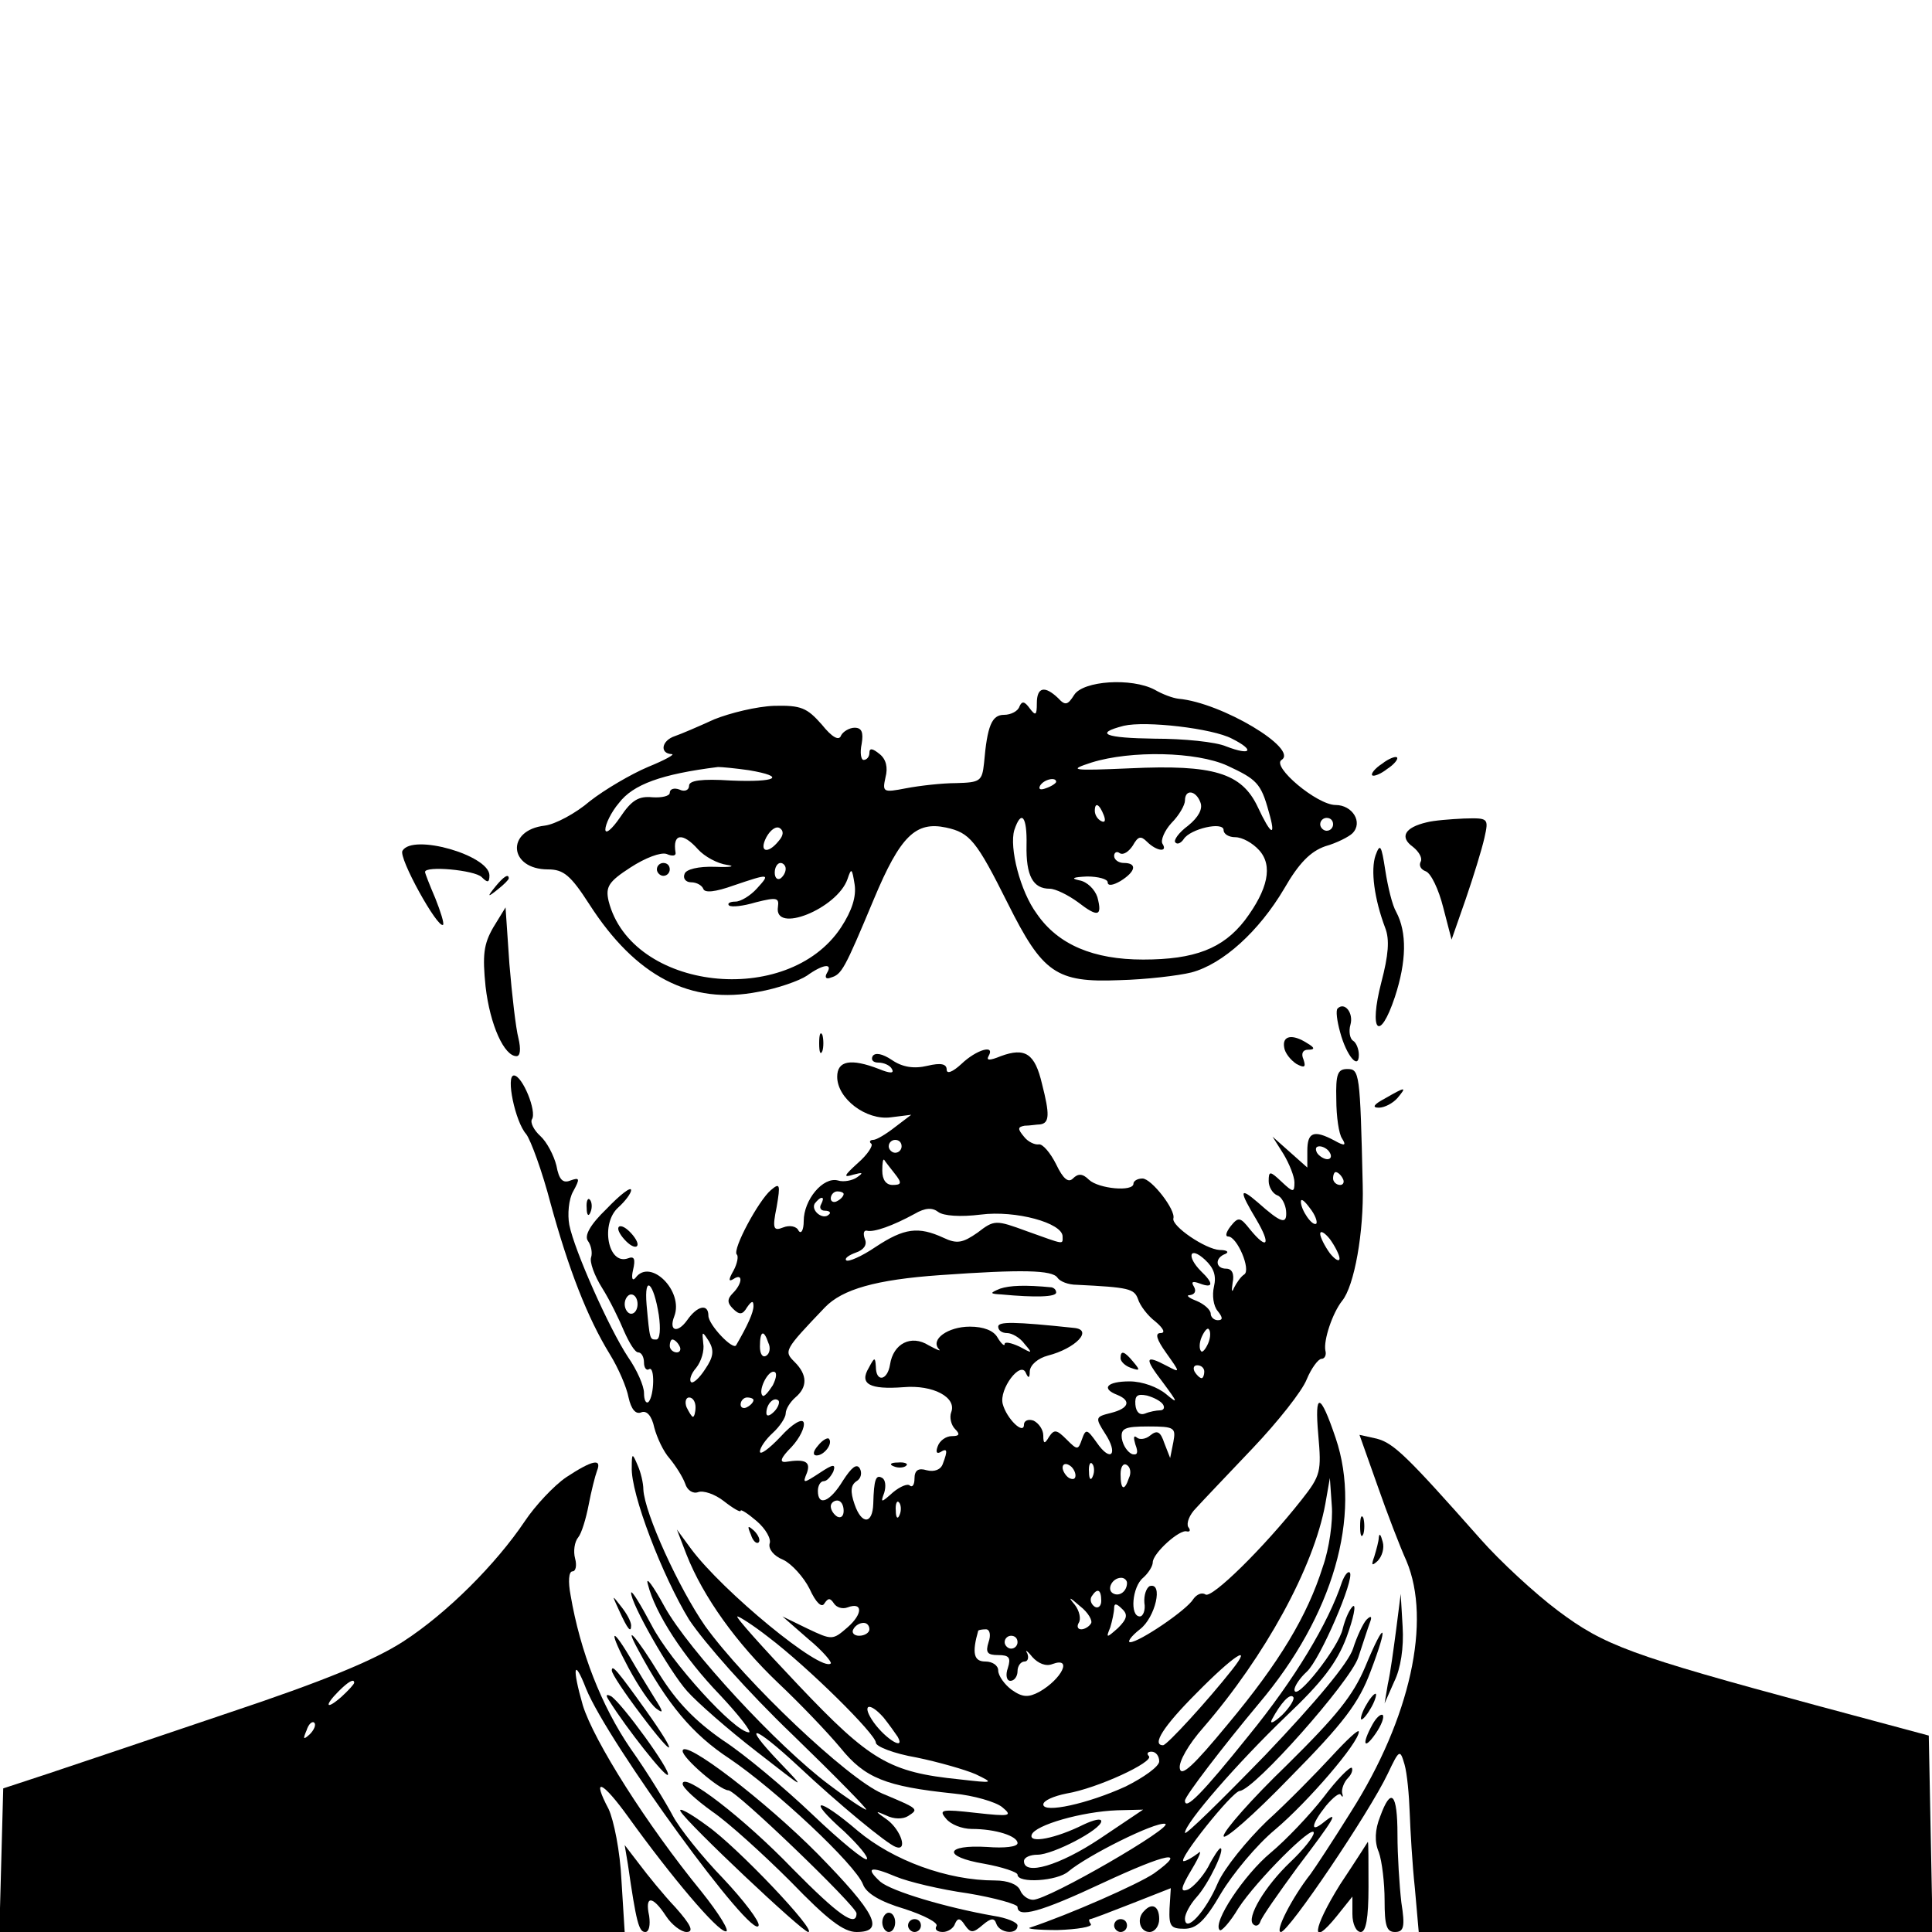 <?xml version="1.0" standalone="no"?>
<!DOCTYPE svg PUBLIC "-//W3C//DTD SVG 20010904//EN"
 "http://www.w3.org/TR/2001/REC-SVG-20010904/DTD/svg10.dtd">
<svg version="1.0" xmlns="http://www.w3.org/2000/svg"
 width="300pt" height="300pt" viewBox="0 0 300 300"
 preserveAspectRatio="xMidYMid meet">
<g transform="translate(0,300) scale(0.1,-0.1)"
fill="#000000" stroke="none">
<path d="M1668 1921 c-10 -16 -14 -17 -25 -5 -21 20 -33 17 -33 -8 0 -19 -2
-20 -11 -8 -8 11 -12 12 -16 3 -2 -7 -13 -13 -24 -13 -19 0 -26 -17 -31 -75
-3 -28 -6 -30 -43 -31 -22 0 -57 -4 -78 -8 -36 -7 -37 -6 -32 17 4 15 1 28 -9
36 -11 9 -16 10 -16 2 0 -6 -4 -11 -9 -11 -4 0 -6 11 -3 25 3 18 0 25 -11 25
-8 0 -18 -6 -21 -12 -3 -9 -14 -3 -30 17 -23 26 -32 30 -74 29 -27 -1 -68 -11
-93 -21 -24 -11 -52 -23 -61 -26 -21 -7 -24 -27 -5 -28 6 0 -10 -9 -37 -20
-26 -11 -67 -35 -90 -53 -22 -19 -54 -36 -70 -38 -61 -7 -56 -68 5 -68 24 0
35 -9 64 -54 72 -112 157 -157 263 -136 29 5 63 17 75 25 25 18 41 20 31 4 -4
-7 -1 -10 6 -7 17 5 21 12 67 122 41 98 65 121 112 111 37 -8 47 -20 96 -118
54 -108 75 -123 173 -119 41 1 92 7 112 12 49 13 105 64 144 130 23 40 41 58
64 66 18 5 37 15 42 20 17 17 0 44 -26 44 -29 0 -100 60 -84 70 27 17 -93 89
-160 95 -9 1 -25 7 -37 14 -36 19 -111 14 -125 -8z m245 -68 c36 -18 30 -27
-9 -12 -16 7 -66 12 -111 12 -77 1 -95 8 -48 20 34 8 138 -4 168 -20z m-7 -42
c45 -21 52 -27 64 -71 12 -41 4 -38 -17 7 -25 53 -69 66 -198 60 -92 -4 -97
-3 -60 9 61 19 163 17 211 -5z m-743 -7 c59 -10 43 -19 -28 -16 -46 3 -65 0
-65 -8 0 -7 -7 -10 -15 -6 -8 3 -15 1 -15 -5 0 -5 -12 -8 -27 -7 -21 2 -32 -4
-50 -31 -13 -19 -23 -27 -23 -19 0 8 9 27 21 41 22 29 66 45 154 56 6 0 27 -2
48 -5z m477 -18 c0 -2 -7 -7 -16 -10 -8 -3 -12 -2 -9 4 6 10 25 14 25 6z m224
-32 c4 -10 -3 -23 -19 -36 -15 -11 -23 -23 -20 -26 3 -4 9 -1 13 5 10 16 62
28 62 14 0 -6 8 -11 18 -11 11 0 27 -9 37 -20 22 -24 14 -61 -22 -109 -34 -44
-78 -61 -158 -61 -77 0 -132 23 -165 71 -26 35 -43 103 -35 130 11 33 20 21
19 -23 -1 -48 10 -68 36 -68 9 0 29 -10 44 -21 31 -24 38 -22 30 8 -4 12 -16
24 -28 26 -14 3 -10 5 12 6 17 0 32 -4 32 -9 0 -6 8 -5 20 2 24 15 26 28 5 28
-8 0 -15 5 -15 11 0 5 4 8 9 4 6 -3 14 3 20 12 8 14 12 16 22 6 15 -15 33 -17
24 -3 -3 5 3 20 14 32 12 12 21 28 21 35 0 18 17 16 24 -3z m-150 -20 c3 -8 2
-12 -4 -9 -6 3 -10 10 -10 16 0 14 7 11 14 -7z m356 -14 c0 -5 -4 -10 -10 -10
-5 0 -10 5 -10 10 0 6 5 10 10 10 6 0 10 -4 10 -10z m-861 -26 c-17 -21 -31
-17 -19 6 6 11 15 18 21 14 6 -4 6 -11 -2 -20z m-125 -13 c10 -11 30 -22 45
-24 14 -2 6 -4 -18 -3 -27 1 -46 -4 -48 -11 -3 -7 2 -13 10 -13 9 0 17 -5 19
-10 2 -7 19 -5 47 5 56 19 58 19 36 -5 -10 -11 -25 -20 -33 -20 -9 0 -13 -3
-10 -6 4 -3 22 -1 42 5 32 8 36 7 34 -7 -7 -43 92 -3 108 43 6 18 7 17 11 -8
3 -19 -4 -41 -21 -67 -83 -126 -326 -98 -361 41 -5 22 0 30 34 52 23 15 47 24
56 21 9 -4 15 -3 14 2 -5 30 11 32 35 5z m136 -30 c0 -6 -4 -12 -8 -15 -5 -3
-9 1 -9 9 0 8 4 15 9 15 4 0 8 -4 8 -9z"/>
<path d="M1020 1650 c0 -5 5 -10 10 -10 6 0 10 5 10 10 0 6 -4 10 -10 10 -5 0
-10 -4 -10 -10z"/>
<path d="M2146 1814 c-11 -7 -18 -16 -15 -18 2 -2 13 2 23 10 11 7 18 16 15
18 -2 2 -13 -2 -23 -10z"/>
<path d="M2215 1723 c-34 -8 -42 -23 -21 -38 10 -8 15 -18 12 -23 -3 -6 0 -12
8 -15 8 -3 20 -28 27 -56 l13 -50 22 63 c12 35 25 77 29 95 7 31 6 31 -32 30
-21 -1 -47 -3 -58 -6z"/>
<path d="M625 1679 c-7 -10 55 -122 63 -115 2 2 -4 21 -12 41 -9 21 -16 39
-16 41 0 10 77 3 88 -8 9 -9 12 -9 12 3 -1 31 -119 65 -135 38z"/>
<path d="M2136 1672 c-8 -23 -2 -68 15 -113 7 -18 5 -42 -6 -84 -20 -77 -3
-95 21 -23 18 55 19 100 2 132 -6 10 -13 39 -17 65 -6 39 -8 42 -15 23z"/>
<path d="M769 1623 c-13 -16 -12 -17 4 -4 9 7 17 15 17 17 0 8 -8 3 -21 -13z"/>
<path d="M766 1560 c-15 -26 -17 -43 -12 -92 7 -60 29 -108 48 -108 6 0 7 11
3 28 -4 15 -10 67 -14 115 l-6 88 -19 -31z"/>
<path d="M2077 1434 c-3 -3 -1 -19 4 -37 10 -37 29 -59 29 -35 0 9 -4 19 -9
22 -5 3 -7 15 -4 25 5 18 -9 36 -20 25z"/>
<path d="M1272 1380 c0 -14 2 -19 5 -12 2 6 2 18 0 25 -3 6 -5 1 -5 -13z"/>
<path d="M1994 1374 c1 -9 10 -20 19 -26 13 -7 15 -5 11 7 -4 9 -1 15 7 15 11
0 11 3 -1 10 -23 15 -39 12 -36 -6z"/>
<path d="M1355 1360 c-3 -6 1 -10 9 -10 8 0 18 -4 21 -10 4 -7 -3 -7 -20 0
-44 17 -65 13 -65 -12 0 -34 45 -68 83 -63 l32 4 -25 -19 c-14 -11 -29 -20
-34 -20 -5 0 -7 -3 -3 -6 3 -3 -6 -17 -21 -30 -22 -20 -23 -23 -7 -18 15 4 16
3 6 -4 -7 -5 -21 -8 -30 -5 -23 6 -53 -30 -53 -63 0 -14 -4 -21 -8 -15 -3 7
-14 9 -24 5 -15 -6 -17 -2 -10 32 6 35 5 38 -9 26 -19 -16 -60 -92 -53 -100 3
-2 1 -14 -5 -25 -8 -14 -8 -18 0 -13 15 10 14 -7 -1 -22 -9 -9 -9 -15 0 -24
10 -10 15 -10 22 2 7 10 10 11 10 2 0 -10 -9 -30 -27 -61 -5 -8 -43 32 -43 46
0 19 -17 16 -33 -7 -15 -21 -29 -17 -20 6 15 39 -37 91 -60 60 -5 -6 -7 -1 -4
12 4 17 2 22 -8 18 -31 -11 -43 54 -15 79 11 10 20 22 20 27 0 6 -17 -7 -38
-29 -26 -25 -35 -42 -29 -50 5 -7 7 -18 5 -25 -3 -7 5 -29 17 -48 12 -19 27
-50 34 -67 8 -18 17 -33 22 -33 5 0 9 -7 9 -16 0 -8 4 -13 8 -10 9 5 8 -41 -1
-51 -4 -3 -7 3 -7 14 0 11 -11 36 -25 56 -29 44 -83 165 -91 205 -3 16 -1 40
6 52 11 20 10 22 -4 17 -12 -5 -18 1 -22 23 -4 16 -15 37 -25 46 -10 9 -16 21
-13 26 8 12 -15 68 -28 68 -13 0 2 -72 19 -91 7 -9 25 -58 38 -108 28 -102 57
-177 92 -234 13 -21 26 -51 29 -67 4 -18 11 -27 20 -23 8 3 16 -5 20 -24 4
-15 14 -37 24 -48 9 -11 20 -28 24 -39 3 -10 12 -16 20 -13 8 3 26 -3 40 -14
14 -11 26 -18 26 -15 0 3 11 -4 25 -16 14 -12 23 -28 20 -35 -2 -8 6 -19 21
-25 13 -6 32 -27 41 -45 10 -22 19 -30 23 -23 6 9 9 9 15 0 4 -6 13 -9 21 -6
24 9 24 -10 0 -31 -23 -20 -24 -20 -62 -2 l-39 19 40 -35 c22 -18 37 -36 35
-38 -15 -14 -168 112 -217 178 l-22 30 15 -39 c26 -66 78 -138 142 -199 34
-32 77 -77 97 -101 38 -47 70 -60 176 -71 31 -3 65 -13 75 -21 17 -14 13 -15
-41 -9 -53 6 -58 5 -46 -9 7 -9 25 -16 40 -16 37 0 71 -11 71 -22 0 -6 -21 -8
-47 -6 -66 4 -70 -15 -5 -26 28 -5 52 -13 52 -17 0 -14 62 -10 79 5 30 25 134
77 150 74 17 -3 -181 -118 -205 -118 -8 0 -17 7 -20 15 -4 9 -19 15 -39 15
-74 0 -158 31 -213 77 -63 54 -81 52 -21 -1 22 -21 38 -40 35 -43 -3 -3 -41
28 -84 69 -43 41 -106 94 -140 116 -43 30 -71 59 -98 102 -36 59 -57 82 -33
38 45 -84 84 -131 142 -169 71 -48 195 -164 207 -195 5 -14 27 -27 64 -38 31
-10 54 -22 50 -27 -3 -5 1 -9 10 -9 8 0 17 6 19 13 4 9 8 9 15 -2 9 -13 13
-13 28 0 13 11 18 11 21 2 5 -15 33 -18 33 -3 0 5 -17 12 -37 15 -74 13 -158
38 -176 53 -24 22 -16 25 24 8 19 -8 69 -20 112 -26 42 -7 77 -17 77 -21 0
-18 36 -8 132 37 101 47 133 53 80 15 -25 -17 -132 -64 -192 -84 -8 -2 11 -4
42 -4 31 1 54 5 52 9 -3 4 -4 8 -1 8 2 0 31 11 64 24 l61 24 -2 -32 c-1 -27 2
-31 23 -31 19 0 32 12 57 55 18 30 55 75 84 99 51 43 130 135 130 152 0 5 -19
-13 -42 -38 -24 -26 -69 -72 -101 -101 -31 -30 -66 -73 -76 -96 -19 -45 -51
-79 -51 -55 0 7 8 22 18 33 19 21 45 76 37 76 -2 0 -11 -13 -19 -29 -9 -16
-23 -31 -31 -35 -13 -5 -12 2 6 32 12 20 16 31 9 24 -8 -6 -18 -12 -22 -12
-11 0 75 108 87 109 23 2 171 169 184 207 7 21 15 46 18 54 4 10 2 12 -5 5 -5
-5 -15 -26 -21 -45 -7 -22 -57 -82 -136 -165 -69 -71 -125 -126 -125 -121 0
15 82 109 157 181 56 53 79 83 94 123 11 30 15 51 10 48 -5 -4 -12 -19 -16
-35 -6 -29 -74 -115 -75 -95 0 6 9 19 19 28 21 19 75 145 67 154 -3 3 -8 -4
-12 -14 -21 -64 -74 -152 -145 -239 -73 -91 -99 -117 -99 -101 0 7 59 84 115
151 115 136 160 291 119 412 -24 71 -33 73 -27 5 5 -57 4 -63 -26 -101 -60
-76 -139 -153 -149 -147 -6 4 -14 0 -19 -7 -10 -17 -84 -67 -98 -67 -5 0 1 9
15 20 24 18 37 74 15 67 -5 -3 -9 -14 -8 -26 2 -11 -2 -21 -7 -21 -16 0 -12
46 5 60 8 7 15 18 15 24 0 14 42 52 53 48 5 -1 6 2 2 7 -3 6 2 19 12 29 10 11
50 53 88 93 39 41 77 89 84 107 7 17 18 32 23 32 5 0 8 6 6 13 -3 16 11 58 26
77 19 23 34 107 32 180 -4 175 -5 180 -24 180 -15 0 -18 -8 -17 -47 0 -27 4
-54 9 -61 7 -11 4 -12 -12 -3 -32 17 -42 13 -42 -16 l0 -26 -27 24 -27 24 17
-27 c9 -15 17 -35 17 -44 0 -16 -2 -16 -20 1 -18 17 -20 17 -20 1 0 -9 6 -19
13 -22 7 -2 13 -14 14 -24 2 -23 -8 -19 -44 13 -29 25 -29 18 -2 -27 23 -39
17 -48 -10 -15 -15 19 -18 20 -30 5 -7 -9 -9 -16 -4 -16 14 0 36 -52 25 -59
-5 -3 -12 -13 -16 -21 -3 -8 -4 -5 -2 8 3 14 -1 22 -10 22 -17 0 -18 17 -1 23
6 3 2 6 -9 6 -22 1 -75 37 -72 49 4 13 -34 62 -48 62 -8 0 -14 -4 -14 -8 0
-13 -54 -8 -69 6 -10 10 -17 10 -25 2 -7 -7 -15 -1 -26 22 -9 18 -21 32 -27
31 -6 -1 -17 4 -23 12 -10 12 -10 15 1 17 8 0 19 2 24 2 15 2 15 16 3 63 -11
47 -26 57 -64 43 -17 -7 -23 -7 -19 0 11 19 -19 10 -42 -12 -14 -13 -23 -16
-23 -9 0 9 -9 11 -30 6 -21 -5 -39 -2 -55 9 -15 10 -26 12 -30 6z m45 -140 c0
-5 -4 -10 -10 -10 -5 0 -10 5 -10 10 0 6 5 10 10 10 6 0 10 -4 10 -10z m665
-10 c3 -5 2 -10 -4 -10 -5 0 -13 5 -16 10 -3 6 -2 10 4 10 5 0 13 -4 16 -10z
m-676 -32 c12 -15 11 -18 -3 -18 -10 0 -16 8 -16 22 0 12 1 19 3 17 1 -2 9
-12 16 -21z m696 -8 c3 -5 1 -10 -4 -10 -6 0 -11 5 -11 10 0 6 2 10 4 10 3 0
8 -4 11 -10z m-775 -24 c0 -3 -4 -8 -10 -11 -5 -3 -10 -1 -10 4 0 6 5 11 10
11 6 0 10 -2 10 -4z m-35 -16 c-3 -5 -1 -10 6 -10 7 0 10 -3 6 -6 -9 -9 -28 6
-22 17 4 5 8 9 11 9 3 0 2 -4 -1 -10z m769 -30 c-6 -5 -24 21 -24 34 0 6 6 1
14 -10 8 -10 12 -21 10 -24z m-521 14 c54 7 127 -13 127 -34 0 -13 4 -13 -55
8 -49 18 -51 18 -77 -2 -23 -16 -32 -18 -53 -8 -39 18 -61 15 -105 -14 -22
-15 -43 -24 -46 -21 -3 3 4 8 15 12 12 4 18 12 14 21 -3 8 -2 14 3 13 11 -3
41 8 74 26 17 10 28 10 37 3 8 -6 34 -8 66 -4z m557 -68 c0 -6 -7 -2 -15 8 -8
11 -15 25 -15 30 0 6 7 2 15 -8 8 -11 15 -25 15 -30z m-195 -44 c-3 -13 -1
-30 6 -38 8 -10 8 -14 0 -14 -6 0 -11 5 -11 10 0 6 -10 15 -22 20 -13 5 -17 9
-10 9 7 1 10 6 6 13 -5 8 -2 9 9 5 21 -8 22 0 2 19 -23 23 -18 40 6 18 14 -13
18 -25 14 -42z m-243 14 c4 -6 17 -11 30 -11 81 -4 89 -6 95 -22 3 -10 15 -26
27 -35 13 -11 16 -18 8 -18 -9 0 -6 -10 9 -31 22 -31 22 -31 1 -20 -34 18 -36
13 -6 -26 23 -31 24 -34 5 -18 -13 11 -37 20 -57 20 -35 0 -45 -11 -19 -21 22
-9 18 -21 -10 -28 -24 -6 -25 -7 -9 -32 21 -32 9 -46 -13 -14 -15 21 -17 22
-23 5 -6 -17 -7 -17 -24 0 -15 15 -19 16 -27 4 -7 -12 -9 -11 -9 2 0 9 -7 19
-15 23 -8 3 -15 0 -15 -6 0 -17 -27 9 -33 32 -6 23 28 68 36 48 4 -9 6 -8 6 3
1 10 13 20 28 24 43 11 71 40 41 43 -94 10 -118 10 -118 2 0 -6 6 -10 14 -10
7 0 20 -7 27 -17 13 -15 12 -15 -8 -4 -13 6 -23 8 -23 4 0 -4 -5 0 -11 10 -6
11 -22 17 -43 17 -34 0 -62 -20 -48 -35 4 -4 -3 -1 -16 6 -27 17 -55 3 -60
-30 -4 -25 -22 -28 -22 -3 -1 15 -2 15 -11 -2 -15 -25 1 -34 54 -30 46 4 83
-16 74 -39 -3 -8 0 -20 6 -26 8 -8 7 -11 -5 -11 -9 0 -19 -7 -22 -16 -3 -8 -2
-12 4 -9 11 7 12 3 4 -18 -3 -9 -13 -13 -25 -10 -13 4 -19 0 -19 -13 0 -9 -3
-14 -7 -11 -3 4 -15 -1 -26 -10 -19 -17 -20 -17 -14 -1 3 10 2 20 -3 23 -10 6
-13 -2 -14 -40 -1 -32 -18 -33 -29 -1 -7 20 -6 30 3 36 7 4 9 13 5 20 -5 8
-13 1 -26 -19 -20 -33 -39 -41 -39 -16 0 8 4 15 9 15 5 0 11 7 15 15 4 12 0
12 -21 -2 -26 -17 -27 -17 -20 0 6 17 -2 22 -33 17 -10 -1 -8 6 9 23 13 14 21
31 19 38 -2 7 -17 -1 -36 -22 -18 -19 -32 -29 -32 -23 0 6 9 19 20 29 11 10
20 24 20 30 0 7 7 18 15 25 19 16 19 35 -1 55 -17 17 -17 18 47 85 27 28 79
43 179 50 127 9 174 8 182 -4z m-619 -58 c3 -21 2 -38 -4 -38 -10 0 -10 -1
-15 54 -4 48 11 35 19 -16z m-33 17 c0 -8 -4 -15 -10 -15 -5 0 -10 7 -10 15 0
8 5 15 10 15 6 0 10 -7 10 -15z m886 -61 c-4 -9 -9 -15 -11 -12 -3 3 -3 13 1
22 4 9 9 15 11 12 3 -3 3 -13 -1 -22z m-781 -40 c-9 -14 -19 -23 -22 -20 -3 3
0 13 8 22 8 10 13 27 11 38 -2 19 -2 20 9 3 8 -14 7 -24 -6 -43z m98 41 c4 -8
2 -17 -3 -20 -6 -4 -10 3 -10 14 0 25 6 27 13 6z m-138 -5 c3 -5 1 -10 -4 -10
-6 0 -11 5 -11 10 0 6 2 10 4 10 3 0 8 -4 11 -10z m815 -40 c0 -5 -2 -10 -4
-10 -3 0 -8 5 -11 10 -3 6 -1 10 4 10 6 0 11 -4 11 -10z m-670 -21 c-7 -11
-14 -19 -16 -16 -7 7 7 37 17 37 6 0 5 -9 -1 -21z m606 -30 c3 -5 1 -9 -5 -9
-5 0 -16 -2 -23 -5 -8 -3 -14 2 -15 14 -1 14 3 17 18 14 11 -3 22 -9 25 -14z
m-726 -4 c0 -8 -2 -15 -4 -15 -2 0 -6 7 -10 15 -3 8 -1 15 4 15 6 0 10 -7 10
-15z m90 11 c0 -3 -4 -8 -10 -11 -5 -3 -10 -1 -10 4 0 6 5 11 10 11 6 0 10 -2
10 -4z m32 -18 c-7 -7 -12 -8 -12 -2 0 14 12 26 19 19 2 -3 -1 -11 -7 -17z
m620 -47 l-5 -25 -9 23 c-6 18 -11 21 -22 12 -7 -6 -17 -7 -21 -3 -5 4 -5 -1
-2 -11 5 -13 3 -17 -5 -15 -7 3 -14 13 -16 24 -2 16 4 19 41 19 41 0 43 -2 39
-24z m-152 -52 c0 -6 -4 -7 -10 -4 -5 3 -10 11 -10 16 0 6 5 7 10 4 6 -3 10
-11 10 -16z m27 -1 c-3 -8 -6 -5 -6 6 -1 11 2 17 5 13 3 -3 4 -12 1 -19z m56
-3 c-7 -21 -13 -19 -13 6 0 11 4 18 10 14 5 -3 7 -12 3 -20z m301 -138 c-24
-76 -67 -148 -148 -245 -52 -63 -72 -82 -74 -68 -2 10 13 37 37 64 95 110 171
248 189 347 l7 40 3 -43 c2 -24 -4 -67 -14 -95z m-744 87 c0 -8 -4 -12 -10 -9
-5 3 -10 10 -10 16 0 5 5 9 10 9 6 0 10 -7 10 -16z m87 -6 c-3 -8 -6 -5 -6 6
-1 11 2 17 5 13 3 -3 4 -12 1 -19z m353 -106 c0 -13 -12 -22 -22 -16 -10 6 -1
24 13 24 5 0 9 -4 9 -8z m-40 -28 c0 -8 -5 -12 -10 -9 -6 4 -8 11 -5 16 9 14
15 11 15 -7z m-16 -35 c-3 -5 -10 -9 -15 -9 -6 0 -7 5 -4 10 4 6 1 19 -6 28
-11 13 -9 13 8 -2 13 -10 20 -23 17 -27z m42 -7 c-18 -16 -19 -16 -12 1 3 10
6 24 6 30 0 8 4 7 12 -1 10 -9 8 -16 -6 -30z m-543 -14 c62 -47 167 -151 167
-164 0 -6 28 -17 63 -23 34 -7 76 -19 92 -26 29 -14 28 -14 -25 -8 -109 11
-139 29 -250 146 -56 59 -99 107 -95 107 3 0 25 -14 48 -32z m157 12 c0 -5 -7
-10 -16 -10 -8 0 -12 5 -9 10 3 6 10 10 16 10 5 0 9 -4 9 -10z m185 -20 c-5
-16 -2 -20 15 -20 17 0 20 -4 15 -20 -4 -11 -2 -20 4 -20 6 0 11 7 11 15 0 8
5 15 11 15 5 0 7 6 4 13 -4 6 0 4 8 -6 9 -10 21 -15 31 -11 32 12 15 -23 -20
-43 -17 -9 -26 -9 -43 3 -11 8 -21 22 -21 30 0 8 -9 14 -20 14 -18 0 -21 13
-11 48 1 1 6 2 12 2 6 0 8 -9 4 -20z m45 0 c0 -5 -4 -10 -10 -10 -5 0 -10 5
-10 10 0 6 5 10 10 10 6 0 10 -4 10 -10z m333 -43 c-37 -47 -101 -117 -107
-117 -18 0 0 29 52 81 57 58 89 79 55 36z m78 -70 c-13 -12 -20 -15 -16 -7 14
26 28 41 33 35 3 -3 -5 -16 -17 -28z m-619 -4 c8 -10 18 -24 22 -30 12 -22
-18 -4 -37 22 -20 28 -8 34 15 8z m428 -68 c0 -8 -24 -25 -52 -39 -59 -27
-128 -42 -128 -28 0 6 16 13 36 17 48 8 136 49 128 58 -4 4 -2 7 4 7 7 0 12
-7 12 -15z m-92 -120 c-63 -42 -118 -58 -118 -35 0 6 10 10 21 10 24 0 99 39
99 52 0 5 -12 2 -27 -5 -44 -22 -86 -30 -81 -16 5 15 78 36 133 38 l40 1 -67
-45z"/>
<path d="M1553 999 c-17 -7 -16 -8 2 -9 53 -5 85 -4 85 3 0 4 -3 7 -7 8 -41 4
-65 3 -80 -2z"/>
<path d="M1740 891 c0 -5 7 -12 16 -15 14 -5 15 -4 4 9 -14 17 -20 19 -20 6z"/>
<path d="M1270 755 c-8 -9 -8 -15 -2 -15 12 0 26 19 19 26 -2 2 -10 -2 -17
-11z"/>
<path d="M1388 723 c7 -3 16 -2 19 1 4 3 -2 6 -13 5 -11 0 -14 -3 -6 -6z"/>
<path d="M2150 1294 c-17 -9 -20 -14 -9 -14 9 0 22 7 29 15 15 18 13 18 -20
-1z"/>
<path d="M911 1124 c0 -11 3 -14 6 -6 3 7 2 16 -1 19 -3 4 -6 -2 -5 -13z"/>
<path d="M960 1092 c0 -5 7 -15 15 -22 8 -7 15 -8 15 -2 0 5 -7 15 -15 22 -8
7 -15 8 -15 2z"/>
<path d="M2139 693 c15 -43 35 -95 45 -117 39 -93 6 -244 -86 -389 -28 -45
-57 -89 -63 -97 -29 -37 -56 -90 -46 -90 12 0 137 185 166 246 18 38 19 38 26
14 4 -14 7 -47 8 -75 1 -27 4 -80 8 -117 l6 -68 399 0 399 0 -3 152 -3 153
-175 47 c-289 78 -329 93 -401 147 -36 27 -90 77 -120 111 -115 130 -135 149
-161 156 l-27 6 28 -79z"/>
<path d="M981 722 c-2 -41 48 -170 89 -237 24 -36 91 -112 161 -179 66 -64
117 -116 114 -116 -3 0 -29 17 -58 39 -79 59 -218 209 -255 276 -18 33 -30 49
-26 35 11 -45 56 -114 112 -172 30 -32 50 -58 45 -58 -22 0 -122 110 -151 166
-17 32 -31 55 -32 51 -1 -16 60 -123 87 -153 15 -17 64 -60 108 -94 77 -60 78
-61 35 -16 -60 63 -40 58 29 -6 64 -60 138 -121 152 -126 19 -7 8 26 -13 42
-20 14 -20 15 -2 7 12 -6 26 -6 34 -1 17 11 17 11 -40 35 -54 23 -213 174
-275 260 -41 59 -94 175 -96 212 0 10 -4 27 -9 38 -8 19 -9 19 -9 -3z"/>
<path d="M879 706 c-19 -13 -48 -44 -64 -68 -45 -67 -121 -143 -189 -187 -45
-29 -122 -61 -272 -111 -115 -39 -240 -81 -279 -94 l-70 -23 -3 -112 -3 -111
486 0 485 0 -5 80 c-2 45 -12 94 -20 111 -27 51 -10 44 31 -13 67 -93 138
-177 151 -177 7 -1 -10 27 -38 62 -85 104 -167 234 -184 289 -17 59 -14 75 5
26 34 -84 260 -394 268 -368 2 6 -23 39 -55 73 -33 34 -68 78 -78 97 -10 19
-39 67 -66 105 -45 66 -78 150 -93 238 -4 21 -3 37 3 37 5 0 7 9 4 20 -3 11
-1 26 5 33 5 6 12 29 16 50 4 21 10 45 13 53 8 20 -7 17 -48 -10z m-329 -319
c0 -2 -9 -12 -20 -22 -24 -21 -27 -14 -4 9 15 15 24 20 24 13z m-69 -80 c-10
-9 -11 -8 -5 6 3 10 9 15 12 12 3 -3 0 -11 -7 -18z"/>
<path d="M2112 630 c0 -14 2 -19 5 -12 2 6 2 18 0 25 -3 6 -5 1 -5 -13z"/>
<path d="M1166 617 c3 -10 9 -15 12 -12 3 3 0 11 -7 18 -10 9 -11 8 -5 -6z"/>
<path d="M2141 613 c0 -6 -4 -20 -7 -30 -5 -14 -4 -15 5 -7 7 7 11 20 8 30 -3
11 -5 14 -6 7z"/>
<path d="M961 500 c14 -31 19 -36 19 -24 0 6 -7 19 -16 30 -14 18 -14 18 -3
-6z"/>
<path d="M2168 470 c-4 -30 -9 -68 -13 -85 l-5 -30 15 34 c10 20 15 53 13 85
l-3 51 -7 -55z"/>
<path d="M2120 412 c-19 -45 -45 -77 -122 -153 -54 -52 -98 -102 -98 -110 0
-8 47 33 103 91 84 85 107 116 125 164 29 76 23 83 -8 8z"/>
<path d="M976 410 c15 -28 34 -56 43 -63 12 -9 11 -5 -3 17 -10 16 -27 44 -38
63 -31 52 -32 39 -2 -17z"/>
<path d="M950 406 c0 -5 20 -35 45 -68 54 -72 60 -67 8 6 -45 63 -53 72 -53
62z"/>
<path d="M946 359 c27 -43 87 -119 91 -115 6 5 -71 111 -88 122 -8 4 -9 2 -3
-7z"/>
<path d="M2120 350 c-6 -11 -8 -20 -6 -20 3 0 10 9 16 20 6 11 8 20 6 20 -3 0
-10 -9 -16 -20z"/>
<path d="M2131 322 c-17 -31 -13 -40 5 -14 9 13 14 26 11 29 -3 2 -10 -4 -16
-15z"/>
<path d="M1060 281 c0 -11 58 -61 71 -61 12 0 199 -180 199 -191 0 -23 -29 -2
-99 69 -76 79 -171 152 -171 132 0 -6 21 -25 46 -43 25 -17 80 -67 122 -109
57 -59 82 -78 102 -78 45 0 30 29 -60 121 -81 82 -210 181 -210 160z"/>
<path d="M2055 209 c-21 -27 -58 -66 -82 -86 -41 -34 -91 -109 -79 -120 2 -3
16 12 29 34 28 43 117 132 117 117 0 -6 -16 -26 -36 -45 -40 -38 -69 -87 -58
-97 4 -4 9 -2 11 4 2 7 28 44 58 85 57 75 66 90 40 69 -21 -17 -19 -3 4 26 11
13 21 21 23 17 3 -5 4 -3 2 3 -1 6 3 17 9 23 6 6 8 13 6 16 -3 2 -23 -18 -44
-46z"/>
<path d="M2143 179 c-8 -20 -9 -39 -2 -55 5 -14 9 -48 9 -75 0 -39 3 -49 16
-49 14 0 16 8 10 46 -3 26 -6 73 -6 105 0 65 -10 75 -27 28z"/>
<path d="M1057 187 c11 -19 189 -187 198 -187 15 0 -110 132 -157 165 -27 20
-46 30 -41 22z"/>
<path d="M2081 74 c-43 -69 -47 -101 -5 -49 l24 30 0 -27 c0 -16 6 -28 13 -28
8 0 12 21 12 70 0 39 0 70 -1 70 0 0 -19 -30 -43 -66z"/>
<path d="M975 105 c13 -90 17 -105 27 -105 6 0 8 11 6 25 -7 32 5 32 26 0 9
-14 24 -25 32 -25 12 0 7 11 -17 38 -19 20 -44 51 -56 67 l-23 30 5 -30z"/>
<path d="M1777 33 c-13 -12 -7 -33 8 -33 8 0 15 9 15 20 0 20 -11 26 -23 13z"/>
<path d="M1370 15 c0 -8 5 -15 10 -15 6 0 10 7 10 15 0 8 -4 15 -10 15 -5 0
-10 -7 -10 -15z"/>
<path d="M1410 10 c0 -5 5 -10 10 -10 6 0 10 5 10 10 0 6 -4 10 -10 10 -5 0
-10 -4 -10 -10z"/>
<path d="M1730 10 c0 -5 5 -10 10 -10 6 0 10 5 10 10 0 6 -4 10 -10 10 -5 0
-10 -4 -10 -10z"/>
</g>
</svg>
